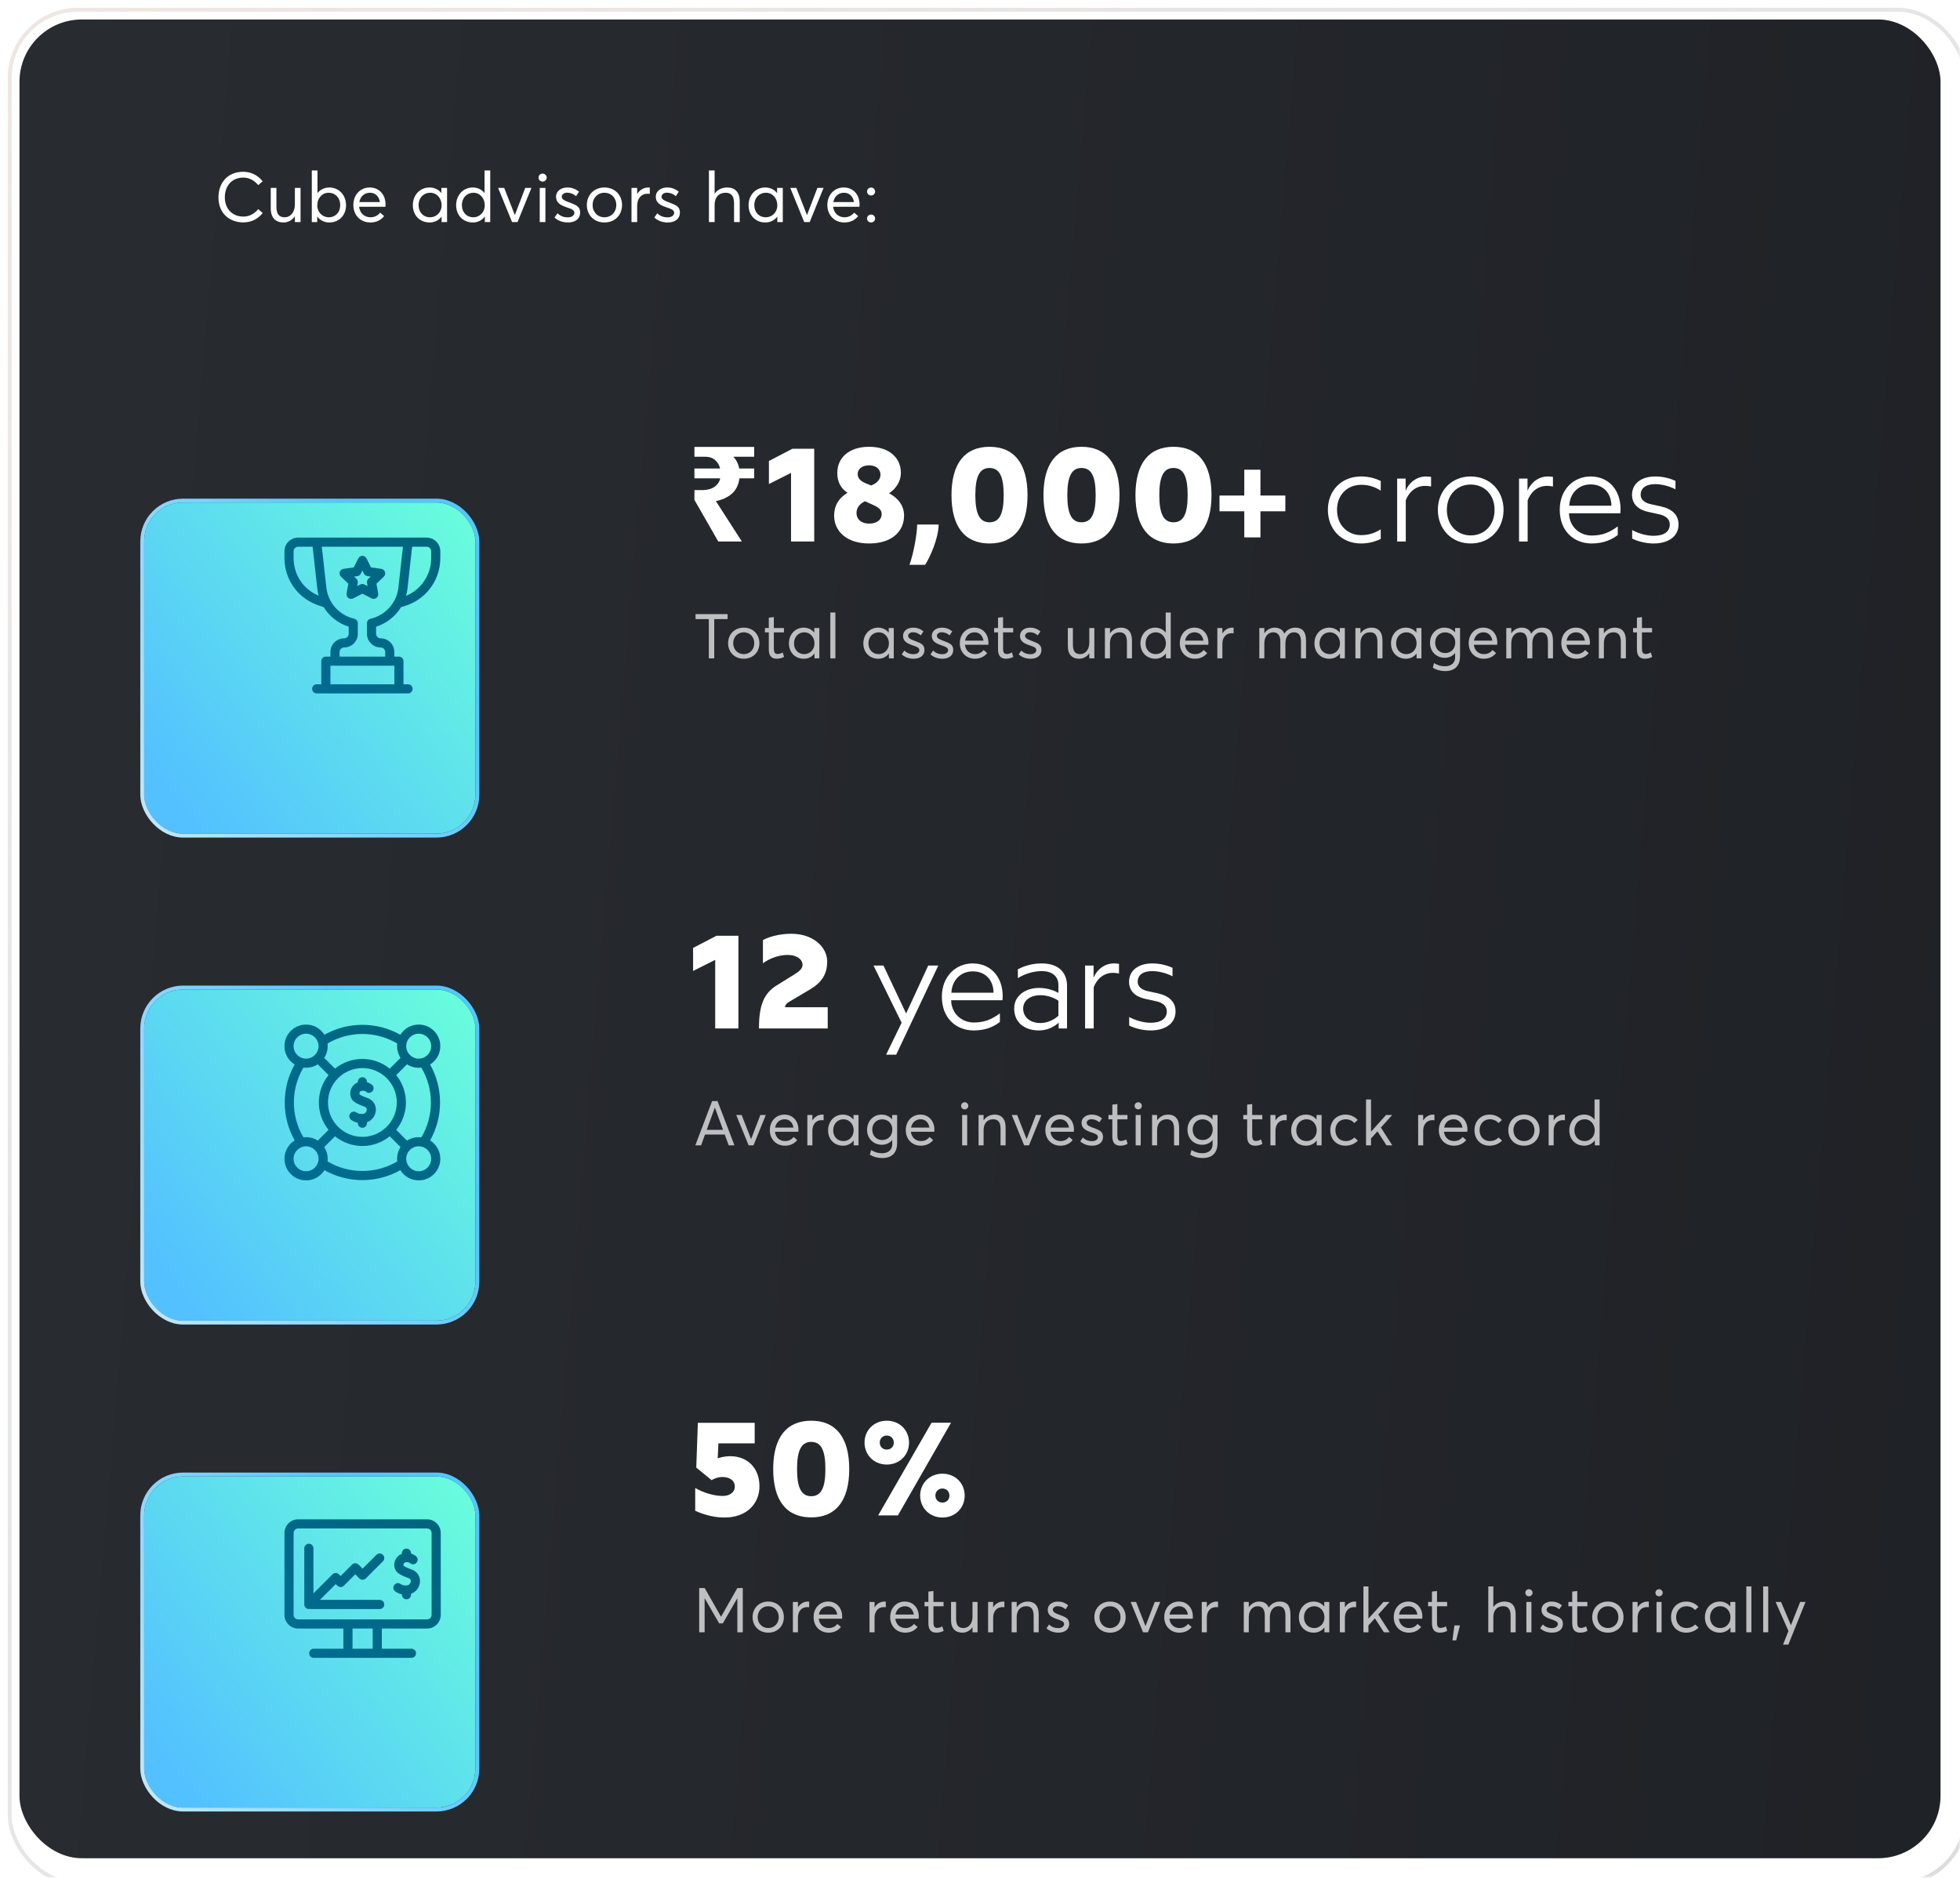 <svg width="503" height="482" viewBox="0 0 503 482" fill="none" xmlns="http://www.w3.org/2000/svg">
<mask id="mask0" mask-type="alpha" maskUnits="userSpaceOnUse" x="0" y="0" width="503" height="482">
<rect width="503" height="482" fill="#C4C4C4"/>
</mask>
<g mask="url(#mask0)">
<rect x="5" y="5" width="493" height="472" rx="16" fill="url(#paint0_linear)"/>
<g opacity="0.3" filter="url(#filter0_i)">
<rect x="0.5" y="0.5" width="502" height="481" rx="17.5" stroke="url(#paint1_linear)"/>
<rect x="0.5" y="0.5" width="502" height="481" rx="17.5" stroke="url(#paint2_radial)" stroke-opacity="0.3"/>
<rect x="0.5" y="0.5" width="502" height="481" rx="17.5" stroke="url(#paint3_radial)" stroke-opacity="0.3"/>
</g>
<path d="M62.434 57.09C64.684 57.09 66.305 56.064 67.421 54.678L66.251 53.688C65.35 54.804 64.091 55.596 62.434 55.596C59.734 55.596 57.7 53.706 57.7 50.664C57.7 47.694 59.519 45.588 62.434 45.588C63.91 45.588 65.278 46.29 66.251 47.514L67.421 46.542C66.034 44.814 64.198 44.094 62.434 44.094C58.331 44.094 56.062 47.028 56.062 50.664C56.062 54.84 58.978 57.09 62.434 57.09Z" fill="white"/>
<path d="M75.674 48.234V52.482C75.674 54.57 74.468 55.776 73.082 55.776C71.678 55.776 70.94 55.038 70.94 53.04V48.234H69.482V53.454C69.482 55.956 70.76 57.108 72.776 57.108C73.91 57.108 74.954 56.55 75.656 55.542H75.674V57H77.132V48.234H75.674Z" fill="white"/>
<path d="M84.52 48.126C83.314 48.126 82.234 48.63 81.496 49.548H81.478V43.752H80.02V57H81.406V55.614H81.442C82.144 56.55 83.224 57.108 84.502 57.108C86.914 57.108 88.804 55.362 88.804 52.68C88.804 50.088 86.986 48.126 84.52 48.126ZM84.358 55.776C82.792 55.776 81.424 54.534 81.424 52.68C81.424 50.88 82.666 49.476 84.34 49.476C86.014 49.476 87.31 50.736 87.31 52.68C87.31 54.444 86.14 55.776 84.358 55.776Z" fill="white"/>
<path d="M98.943 52.482C98.943 49.962 97.323 48.126 94.875 48.126C92.499 48.126 90.681 49.98 90.681 52.626C90.681 55.29 92.553 57.108 95.037 57.108C96.639 57.108 97.827 56.442 98.583 55.47L97.557 54.588C97.017 55.272 96.189 55.776 95.091 55.776C93.507 55.776 92.355 54.714 92.157 53.076H98.907C98.907 53.022 98.943 52.716 98.943 52.482ZM94.947 49.476C96.351 49.476 97.269 50.43 97.503 51.87H92.211C92.481 50.376 93.579 49.476 94.947 49.476Z" fill="white"/>
<path d="M113.274 48.234V49.548H113.256C112.518 48.63 111.438 48.126 110.232 48.126C107.748 48.126 105.948 50.088 105.948 52.68C105.948 55.362 107.82 57.108 110.25 57.108C111.528 57.108 112.608 56.55 113.31 55.614H113.328V57H114.732V48.234H113.274ZM110.376 55.776C108.594 55.776 107.424 54.444 107.424 52.68C107.424 50.736 108.738 49.476 110.394 49.476C112.086 49.476 113.328 50.88 113.328 52.68C113.328 54.534 111.96 55.776 110.376 55.776Z" fill="white"/>
<path d="M124.351 43.752V49.548H124.333C123.613 48.63 122.533 48.126 121.345 48.126C118.861 48.126 117.061 50.088 117.061 52.68C117.061 55.362 118.933 57.108 121.363 57.108C122.623 57.108 123.685 56.55 124.387 55.614H124.423V57H125.809V43.752H124.351ZM121.489 55.776C119.707 55.776 118.537 54.444 118.537 52.68C118.537 50.736 119.851 49.476 121.507 49.476C123.163 49.476 124.405 50.88 124.405 52.68C124.405 54.534 123.037 55.776 121.489 55.776Z" fill="white"/>
<path d="M134.797 48.234L132.151 55.146H132.097L129.397 48.234H127.831L131.413 57H132.817L136.381 48.234H134.797Z" fill="white"/>
<path d="M139.251 46.614C139.827 46.614 140.295 46.164 140.295 45.588C140.295 45.03 139.827 44.562 139.251 44.562C138.657 44.562 138.207 45.03 138.207 45.588C138.207 46.164 138.657 46.614 139.251 46.614ZM138.513 57H139.971V48.234H138.513V57Z" fill="white"/>
<path d="M145.749 57.108C147.855 57.108 148.881 55.974 148.881 54.606C148.899 52.878 147.675 52.572 145.821 51.852C144.885 51.492 144.165 51.168 144.165 50.484C144.165 49.854 144.849 49.458 145.515 49.458C146.253 49.458 147.063 49.692 147.837 50.358L148.593 49.206C147.621 48.414 146.631 48.126 145.587 48.126C143.913 48.126 142.689 49.134 142.689 50.484C142.689 52.086 143.895 52.68 145.317 53.184C146.595 53.616 147.405 53.868 147.405 54.624C147.405 55.254 146.793 55.794 145.749 55.794C144.507 55.794 143.751 55.38 143.067 54.75L142.311 55.848C143.175 56.622 144.309 57.108 145.749 57.108Z" fill="white"/>
<path d="M155.136 57.108C157.71 57.108 159.636 55.29 159.636 52.626C159.636 49.962 157.71 48.126 155.136 48.126C152.4 48.126 150.6 50.106 150.6 52.626C150.6 55.146 152.4 57.108 155.136 57.108ZM155.136 55.776C153.318 55.776 152.076 54.372 152.076 52.626C152.076 50.88 153.3 49.476 155.136 49.476C156.828 49.476 158.16 50.754 158.16 52.626C158.16 54.48 156.828 55.776 155.136 55.776Z" fill="white"/>
<path d="M166.398 48.126C165.21 48.126 164.184 48.738 163.536 49.782H163.518V48.234H162.06V57H163.518V52.77C163.518 51.006 164.526 49.728 166.182 49.728C166.326 49.728 166.56 49.746 166.758 49.764V48.144C166.668 48.126 166.542 48.126 166.398 48.126Z" fill="white"/>
<path d="M171.355 57.108C173.461 57.108 174.487 55.974 174.487 54.606C174.505 52.878 173.281 52.572 171.427 51.852C170.491 51.492 169.771 51.168 169.771 50.484C169.771 49.854 170.455 49.458 171.121 49.458C171.859 49.458 172.669 49.692 173.443 50.358L174.199 49.206C173.227 48.414 172.237 48.126 171.193 48.126C169.519 48.126 168.295 49.134 168.295 50.484C168.295 52.086 169.501 52.68 170.923 53.184C172.201 53.616 173.011 53.868 173.011 54.624C173.011 55.254 172.399 55.794 171.355 55.794C170.113 55.794 169.357 55.38 168.673 54.75L167.917 55.848C168.781 56.622 169.915 57.108 171.355 57.108Z" fill="white"/>
<path d="M186.652 48.126C185.302 48.126 184.15 48.666 183.43 49.674H183.394V43.752H181.936V57H183.394V52.59C183.394 50.628 184.492 49.476 186.238 49.476C187.516 49.476 188.38 50.178 188.38 52.158V57H189.838V51.744C189.838 49.242 188.56 48.126 186.652 48.126Z" fill="white"/>
<path d="M199.432 48.234V49.548H199.414C198.676 48.63 197.596 48.126 196.39 48.126C193.906 48.126 192.106 50.088 192.106 52.68C192.106 55.362 193.978 57.108 196.408 57.108C197.686 57.108 198.766 56.55 199.468 55.614H199.486V57H200.89V48.234H199.432ZM196.534 55.776C194.752 55.776 193.582 54.444 193.582 52.68C193.582 50.736 194.896 49.476 196.552 49.476C198.244 49.476 199.486 50.88 199.486 52.68C199.486 54.534 198.118 55.776 196.534 55.776Z" fill="white"/>
<path d="M209.771 48.234L207.125 55.146H207.071L204.371 48.234H202.805L206.387 57H207.791L211.355 48.234H209.771Z" fill="white"/>
<path d="M220.59 52.482C220.59 49.962 218.97 48.126 216.522 48.126C214.146 48.126 212.328 49.98 212.328 52.626C212.328 55.29 214.2 57.108 216.684 57.108C218.286 57.108 219.474 56.442 220.23 55.47L219.204 54.588C218.664 55.272 217.836 55.776 216.738 55.776C215.154 55.776 214.002 54.714 213.804 53.076H220.554C220.554 53.022 220.59 52.716 220.59 52.482ZM216.594 49.476C217.998 49.476 218.916 50.43 219.15 51.87H213.858C214.128 50.376 215.226 49.476 216.594 49.476Z" fill="white"/>
<path d="M223.559 50.178C224.117 50.178 224.585 49.728 224.585 49.17C224.585 48.594 224.117 48.144 223.559 48.144C222.965 48.144 222.515 48.594 222.515 49.17C222.515 49.728 222.965 50.178 223.559 50.178ZM223.559 57.108C224.117 57.108 224.585 56.658 224.585 56.1C224.585 55.524 224.117 55.074 223.559 55.074C222.965 55.074 222.515 55.524 222.515 56.1C222.515 56.658 222.965 57.108 223.559 57.108Z" fill="white"/>
<g filter="url(#filter1_ddd)">
<rect x="55" y="222" width="85" height="85" rx="10" fill="url(#paint4_linear)"/>
<rect x="54.5" y="221.5" width="86" height="86" rx="10.5" stroke="url(#paint5_linear)"/>
</g>
<g filter="url(#filter2_dd)">
<path fill-rule="evenodd" clip-rule="evenodd" d="M114.379 255.256C117.78 261.304 117.78 268.696 114.379 274.744C115.951 275.724 117 277.468 117 279.453C117 282.512 114.512 285 111.453 285C109.468 285 107.724 283.951 106.744 282.379C100.671 285.793 93.283 285.768 87.256 282.379C86.276 283.951 84.532 285 82.547 285C79.488 285 77 282.512 77 279.453C77 277.468 78.049 275.724 79.621 274.744C76.22 268.696 76.22 261.304 79.621 255.256C78.049 254.276 77 252.532 77 250.547C77 247.488 79.488 245 82.547 245C84.532 245 86.276 246.049 87.256 247.621C93.304 244.22 100.696 244.22 106.744 247.621C107.724 246.049 109.468 245 111.453 245C114.512 245 117 247.488 117 250.547C117 252.532 115.951 254.276 114.379 255.256ZM108.45 274.793C109.528 274.096 110.814 273.788 112.132 273.949C115.404 268.433 115.404 261.567 112.132 256.051C110.812 256.213 109.526 255.903 108.45 255.207L105.681 257.976C109.006 262.078 109.001 267.928 105.681 272.024L108.45 274.793ZM97 256.172C92.132 256.172 88.172 260.132 88.172 265C88.172 269.868 92.132 273.828 97 273.828C101.868 273.828 105.828 269.868 105.828 265C105.828 260.132 101.868 256.172 97 256.172ZM114.656 250.547C114.656 248.781 113.219 247.344 111.453 247.344C109.687 247.344 108.25 248.781 108.25 250.547C108.25 252.313 109.687 253.75 111.453 253.75C113.219 253.75 114.656 252.313 114.656 250.547ZM106.793 253.55C106.096 252.472 105.788 251.186 105.949 249.868C100.433 246.596 93.567 246.596 88.051 249.868C88.213 251.188 87.903 252.474 87.207 253.55L89.976 256.319C94.078 252.994 99.927 252.999 104.024 256.319L106.793 253.55ZM85.75 250.547C85.75 248.781 84.313 247.344 82.547 247.344C80.781 247.344 79.344 248.781 79.344 250.547C79.344 252.313 80.781 253.75 82.547 253.75C84.313 253.75 85.75 252.313 85.75 250.547ZM85.55 255.207C84.472 255.904 83.186 256.212 81.868 256.051C78.596 261.567 78.596 268.433 81.868 273.949C83.188 273.787 84.474 274.097 85.55 274.793L88.319 272.024C84.994 267.922 84.999 262.073 88.319 257.976L85.55 255.207ZM79.344 279.453C79.344 281.219 80.781 282.656 82.547 282.656C84.313 282.656 85.75 281.219 85.75 279.453C85.75 277.687 84.313 276.25 82.547 276.25C80.781 276.25 79.344 277.687 79.344 279.453ZM87.207 276.45C87.904 277.528 88.212 278.814 88.051 280.132C93.567 283.404 100.433 283.404 105.949 280.132C105.787 278.812 106.097 277.526 106.793 276.45L104.024 273.681C99.922 277.006 94.073 277.001 89.976 273.681L87.207 276.45ZM108.25 279.453C108.25 281.219 109.687 282.656 111.453 282.656C113.219 282.656 114.656 281.219 114.656 279.453C114.656 277.687 113.219 276.25 111.453 276.25C109.687 276.25 108.25 277.687 108.25 279.453ZM96.287 262.925C96.764 263.3 97.717 263.647 98.301 263.853C101.389 264.945 101.012 269.053 98.173 270.079V270.324C98.173 270.971 97.648 271.496 97.001 271.496C96.354 271.496 95.829 270.971 95.829 270.324V270.212C95.289 270.117 94.795 269.915 94.172 269.507C93.631 269.153 93.479 268.426 93.834 267.885C94.188 267.343 94.914 267.192 95.456 267.546C96.026 267.919 96.212 267.948 96.993 267.943C97.747 267.938 98.047 267.347 98.106 266.998C98.159 266.685 98.1 266.268 97.519 266.063C96.627 265.747 95.576 265.346 94.841 264.77C93.227 263.505 93.723 260.623 95.829 259.857V259.688C95.829 259.04 96.354 258.516 97.001 258.516C97.648 258.516 98.173 259.04 98.173 259.688V259.784C98.949 260.013 99.492 260.496 99.492 260.496C99.965 260.934 99.996 261.672 99.56 262.148C99.124 262.624 98.385 262.657 97.908 262.222C97.605 261.998 97.144 261.902 96.659 262.049C96.345 262.144 96.261 262.468 96.242 262.565C96.204 262.767 96.258 262.903 96.287 262.925Z" fill="url(#paint6_linear)"/>
</g>
<g opacity="0.7">
<path d="M187.007 294.001H188.479L184.143 282.641H182.751L178.447 294.001H179.919L180.927 291.233H185.999L187.007 294.001ZM181.375 290.017L183.439 284.337H183.471L185.551 290.017H181.375Z" fill="white"/>
<path d="M195.13 286.209L192.778 292.353H192.73L190.33 286.209H188.938L192.122 294.001H193.37L196.538 286.209H195.13Z" fill="white"/>
<path d="M204.907 289.985C204.907 287.745 203.467 286.113 201.291 286.113C199.179 286.113 197.563 287.761 197.563 290.113C197.563 292.481 199.227 294.097 201.435 294.097C202.859 294.097 203.915 293.505 204.587 292.641L203.675 291.857C203.195 292.465 202.459 292.913 201.483 292.913C200.075 292.913 199.051 291.969 198.875 290.513H204.875C204.875 290.465 204.907 290.193 204.907 289.985ZM201.355 287.313C202.603 287.313 203.419 288.161 203.627 289.441H198.923C199.163 288.113 200.139 287.313 201.355 287.313Z" fill="white"/>
<path d="M211.047 286.113C209.991 286.113 209.079 286.657 208.503 287.585H208.487V286.209H207.191V294.001H208.487V290.241C208.487 288.673 209.383 287.537 210.855 287.537C210.983 287.537 211.191 287.553 211.367 287.569V286.129C211.287 286.113 211.175 286.113 211.047 286.113Z" fill="white"/>
<path d="M219.028 286.209V287.377H219.012C218.356 286.561 217.396 286.113 216.324 286.113C214.116 286.113 212.516 287.857 212.516 290.161C212.516 292.545 214.18 294.097 216.34 294.097C217.476 294.097 218.436 293.601 219.06 292.769H219.076V294.001H220.324V286.209H219.028ZM216.452 292.913C214.868 292.913 213.828 291.729 213.828 290.161C213.828 288.433 214.996 287.313 216.468 287.313C217.972 287.313 219.076 288.561 219.076 290.161C219.076 291.809 217.86 292.913 216.452 292.913Z" fill="white"/>
<path d="M228.954 286.209V287.297H228.922C228.25 286.529 227.274 286.113 226.234 286.113C224.122 286.113 222.522 287.793 222.522 290.001C222.522 292.321 224.218 293.857 226.298 293.857C227.418 293.857 228.33 293.409 228.938 292.657H228.97V293.745C228.97 295.009 228.106 296.033 226.346 296.033C225.242 296.033 224.458 295.729 223.546 295.217L223.242 296.417C224.17 296.977 225.242 297.265 226.41 297.265C229.13 297.265 230.234 295.665 230.234 293.409V286.209H228.954ZM226.394 292.641C225.002 292.641 223.85 291.617 223.85 289.953C223.85 288.449 224.906 287.329 226.394 287.329C227.866 287.329 229.002 288.369 229.002 289.937C229.002 291.489 227.962 292.641 226.394 292.641Z" fill="white"/>
<path d="M239.797 289.985C239.797 287.745 238.357 286.113 236.181 286.113C234.069 286.113 232.453 287.761 232.453 290.113C232.453 292.481 234.117 294.097 236.325 294.097C237.749 294.097 238.805 293.505 239.477 292.641L238.565 291.857C238.085 292.465 237.349 292.913 236.373 292.913C234.965 292.913 233.941 291.969 233.765 290.513H239.765C239.765 290.465 239.797 290.193 239.797 289.985ZM236.245 287.313C237.493 287.313 238.309 288.161 238.517 289.441H233.813C234.053 288.113 235.029 287.313 236.245 287.313Z" fill="white"/>
<path d="M247.575 284.769C248.087 284.769 248.503 284.369 248.503 283.857C248.503 283.361 248.087 282.945 247.575 282.945C247.047 282.945 246.647 283.361 246.647 283.857C246.647 284.369 247.047 284.769 247.575 284.769ZM246.919 294.001H248.215V286.209H246.919V294.001Z" fill="white"/>
<path d="M255.271 286.113C254.119 286.113 253.095 286.641 252.439 287.569H252.423V286.209H251.127V294.001H252.423V290.113C252.423 288.353 253.399 287.313 254.871 287.313C256.007 287.313 256.775 287.921 256.775 289.745V294.001H258.071V289.377C258.071 287.153 256.951 286.113 255.271 286.113Z" fill="white"/>
<path d="M265.838 286.209L263.486 292.353H263.438L261.038 286.209H259.646L262.83 294.001H264.078L267.246 286.209H265.838Z" fill="white"/>
<path d="M275.615 289.985C275.615 287.745 274.175 286.113 271.999 286.113C269.887 286.113 268.271 287.761 268.271 290.113C268.271 292.481 269.935 294.097 272.143 294.097C273.567 294.097 274.623 293.505 275.295 292.641L274.383 291.857C273.903 292.465 273.167 292.913 272.191 292.913C270.783 292.913 269.759 291.969 269.583 290.513H275.583C275.583 290.465 275.615 290.193 275.615 289.985ZM272.063 287.313C273.311 287.313 274.127 288.161 274.335 289.441H269.631C269.871 288.113 270.847 287.313 272.063 287.313Z" fill="white"/>
<path d="M280.283 294.097C282.155 294.097 283.067 293.089 283.067 291.873C283.083 290.337 281.995 290.065 280.347 289.425C279.515 289.105 278.875 288.817 278.875 288.209C278.875 287.649 279.483 287.297 280.075 287.297C280.731 287.297 281.451 287.505 282.139 288.097L282.811 287.073C281.947 286.369 281.067 286.113 280.139 286.113C278.651 286.113 277.563 287.009 277.563 288.209C277.563 289.633 278.635 290.161 279.899 290.609C281.035 290.993 281.755 291.217 281.755 291.889C281.755 292.449 281.211 292.929 280.283 292.929C279.179 292.929 278.507 292.561 277.899 292.001L277.227 292.977C277.995 293.665 279.003 294.097 280.283 294.097Z" fill="white"/>
<path d="M287.49 294.097C288.402 294.097 288.946 293.857 289.378 293.617L289.026 292.481C288.658 292.689 288.178 292.881 287.714 292.881C286.978 292.881 286.754 292.417 286.754 291.489V287.329H289.346V286.209H286.754V283.409L285.458 283.553V286.209H284.466V287.329H285.458V291.681C285.458 293.249 286.098 294.097 287.49 294.097Z" fill="white"/>
<path d="M292.104 284.769C292.616 284.769 293.032 284.369 293.032 283.857C293.032 283.361 292.616 282.945 292.104 282.945C291.576 282.945 291.176 283.361 291.176 283.857C291.176 284.369 291.576 284.769 292.104 284.769ZM291.448 294.001H292.744V286.209H291.448V294.001Z" fill="white"/>
<path d="M299.8 286.113C298.648 286.113 297.624 286.641 296.968 287.569H296.952V286.209H295.656V294.001H296.952V290.113C296.952 288.353 297.928 287.313 299.4 287.313C300.536 287.313 301.304 287.921 301.304 289.745V294.001H302.6V289.377C302.6 287.153 301.48 286.113 299.8 286.113Z" fill="white"/>
<path d="M311.178 286.209V287.297H311.146C310.474 286.529 309.498 286.113 308.458 286.113C306.346 286.113 304.746 287.793 304.746 290.001C304.746 292.321 306.442 293.857 308.522 293.857C309.642 293.857 310.554 293.409 311.162 292.657H311.194V293.745C311.194 295.009 310.33 296.033 308.57 296.033C307.466 296.033 306.682 295.729 305.77 295.217L305.466 296.417C306.394 296.977 307.466 297.265 308.634 297.265C311.354 297.265 312.458 295.665 312.458 293.409V286.209H311.178ZM308.618 292.641C307.226 292.641 306.074 291.617 306.074 289.953C306.074 288.449 307.13 287.329 308.618 287.329C310.09 287.329 311.226 288.369 311.226 289.937C311.226 291.489 310.186 292.641 308.618 292.641Z" fill="white"/>
<path d="M322.09 294.097C323.002 294.097 323.546 293.857 323.978 293.617L323.626 292.481C323.258 292.689 322.778 292.881 322.314 292.881C321.578 292.881 321.354 292.417 321.354 291.489V287.329H323.946V286.209H321.354V283.409L320.058 283.553V286.209H319.066V287.329H320.058V291.681C320.058 293.249 320.698 294.097 322.09 294.097Z" fill="white"/>
<path d="M329.886 286.113C328.83 286.113 327.918 286.657 327.342 287.585H327.326V286.209H326.03V294.001H327.326V290.241C327.326 288.673 328.222 287.537 329.694 287.537C329.822 287.537 330.03 287.553 330.206 287.569V286.129C330.126 286.113 330.014 286.113 329.886 286.113Z" fill="white"/>
<path d="M337.867 286.209V287.377H337.851C337.195 286.561 336.235 286.113 335.163 286.113C332.955 286.113 331.355 287.857 331.355 290.161C331.355 292.545 333.019 294.097 335.179 294.097C336.315 294.097 337.275 293.601 337.899 292.769H337.915V294.001H339.163V286.209H337.867ZM335.291 292.913C333.707 292.913 332.667 291.729 332.667 290.161C332.667 288.433 333.835 287.313 335.307 287.313C336.811 287.313 337.915 288.561 337.915 290.161C337.915 291.809 336.699 292.913 335.291 292.913Z" fill="white"/>
<path d="M345.249 294.097C346.641 294.097 347.809 293.521 348.465 292.785L347.569 291.985C347.089 292.513 346.273 292.913 345.361 292.913C343.793 292.913 342.705 291.777 342.705 290.113C342.705 288.465 343.793 287.313 345.361 287.313C346.289 287.313 347.057 287.697 347.537 288.289L348.433 287.505C347.665 286.593 346.465 286.113 345.297 286.113C343.009 286.113 341.393 287.761 341.393 290.113C341.393 292.481 343.009 294.097 345.249 294.097Z" fill="white"/>
<path d="M353.513 290.433L355.817 294.001H357.305L354.377 289.441L357.289 286.209H355.705L351.881 290.465H351.849V282.225H350.569V294.001H351.849V292.241L353.481 290.433H353.513Z" fill="white"/>
<path d="M367.799 286.113C366.743 286.113 365.831 286.657 365.255 287.585H365.239V286.209H363.943V294.001H365.239V290.241C365.239 288.673 366.135 287.537 367.607 287.537C367.735 287.537 367.943 287.553 368.119 287.569V286.129C368.039 286.113 367.927 286.113 367.799 286.113Z" fill="white"/>
<path d="M376.595 289.985C376.595 287.745 375.155 286.113 372.979 286.113C370.867 286.113 369.251 287.761 369.251 290.113C369.251 292.481 370.915 294.097 373.123 294.097C374.547 294.097 375.603 293.505 376.275 292.641L375.363 291.857C374.883 292.465 374.147 292.913 373.171 292.913C371.763 292.913 370.739 291.969 370.563 290.513H376.563C376.563 290.465 376.595 290.193 376.595 289.985ZM373.043 287.313C374.291 287.313 375.107 288.161 375.315 289.441H370.611C370.851 288.113 371.827 287.313 373.043 287.313Z" fill="white"/>
<path d="M382.255 294.097C383.647 294.097 384.815 293.521 385.471 292.785L384.575 291.985C384.095 292.513 383.279 292.913 382.367 292.913C380.799 292.913 379.711 291.777 379.711 290.113C379.711 288.465 380.799 287.313 382.367 287.313C383.295 287.313 384.063 287.697 384.543 288.289L385.439 287.505C384.671 286.593 383.471 286.113 382.303 286.113C380.015 286.113 378.399 287.761 378.399 290.113C378.399 292.481 380.015 294.097 382.255 294.097Z" fill="white"/>
<path d="M391.111 294.097C393.399 294.097 395.111 292.481 395.111 290.113C395.111 287.745 393.399 286.113 391.111 286.113C388.679 286.113 387.079 287.873 387.079 290.113C387.079 292.353 388.679 294.097 391.111 294.097ZM391.111 292.913C389.495 292.913 388.391 291.665 388.391 290.113C388.391 288.561 389.479 287.313 391.111 287.313C392.615 287.313 393.799 288.449 393.799 290.113C393.799 291.761 392.615 292.913 391.111 292.913Z" fill="white"/>
<path d="M401.282 286.113C400.226 286.113 399.314 286.657 398.738 287.585H398.722V286.209H397.426V294.001H398.722V290.241C398.722 288.673 399.618 287.537 401.09 287.537C401.218 287.537 401.426 287.553 401.602 287.569V286.129C401.522 286.113 401.41 286.113 401.282 286.113Z" fill="white"/>
<path d="M409.214 282.225V287.377H409.198C408.558 286.561 407.598 286.113 406.542 286.113C404.334 286.113 402.734 287.857 402.734 290.161C402.734 292.545 404.398 294.097 406.558 294.097C407.678 294.097 408.622 293.601 409.246 292.769H409.278V294.001H410.51V282.225H409.214ZM406.67 292.913C405.086 292.913 404.046 291.729 404.046 290.161C404.046 288.433 405.214 287.313 406.686 287.313C408.158 287.313 409.262 288.561 409.262 290.161C409.262 291.809 408.046 292.913 406.67 292.913Z" fill="white"/>
</g>
<path d="M183.547 264H189.497V240.2H183.887L177.869 243.328V249.244L183.547 246.388V264Z" fill="white"/>
<path d="M194.774 264H212.42V258.56H201.472C201.472 258.118 201.744 257.608 202.458 257.2L207.898 253.97C210.89 252.202 212.284 250.026 212.284 246.83C212.284 243.192 208.816 239.69 203.036 239.69C199.67 239.69 196.882 240.676 195.794 241.322V247.272C197.324 246.116 199.772 245.13 202.084 245.13C204.668 245.13 205.96 246.388 205.96 247.68C205.96 248.632 205.11 249.346 204.022 250.026L199.262 252.984C195.998 255.024 194.774 258.118 194.774 264Z" fill="white"/>
<path d="M227.405 270.732H229.989L240.801 247.85H238.217L232.539 260.158L226.725 247.85H224.175L231.383 262.538L227.405 270.732Z" fill="white"/>
<path d="M249.908 264.51C253.172 264.51 255.246 263.388 256.606 262.334V260.124C254.43 261.756 252.492 262.47 249.908 262.47C246.78 262.47 244.162 260.158 244.094 256.758H257.252C257.286 256.554 257.32 256.078 257.32 255.67C257.32 250.774 254.26 247.306 249.636 247.306C245.318 247.306 241.715 250.604 241.715 255.84C241.715 261.484 245.488 264.51 249.908 264.51ZM244.162 254.82C244.298 251.658 246.508 249.346 249.636 249.346C252.798 249.346 254.94 251.488 254.974 254.82H244.162Z" fill="white"/>
<path d="M266.625 264.51C268.937 264.51 270.705 263.456 271.691 262.504V264H273.833V253.018C273.833 250.094 272.099 247.306 267.339 247.306C264.925 247.306 262.919 247.918 261.219 248.802V251.08C262.715 250.128 265.027 249.278 267.339 249.278C270.433 249.278 271.623 251.012 271.623 252.78V254.888C270.603 254.276 268.801 253.596 266.625 253.596C263.293 253.596 260.267 255.5 260.267 258.866C260.267 262.504 262.953 264.51 266.625 264.51ZM266.999 262.606C264.483 262.606 262.579 261.212 262.579 258.866C262.579 256.758 264.483 255.466 266.999 255.466C269.141 255.466 270.909 256.35 271.623 256.894V260.736C270.909 261.416 269.175 262.606 266.999 262.606Z" fill="white"/>
<path d="M278.47 264H280.68V253.426C281.36 251.624 282.958 249.72 285.678 249.72C286.154 249.72 286.698 249.788 287.174 249.89V247.408C286.834 247.374 286.426 247.306 285.882 247.306C283.468 247.306 281.462 248.904 280.646 250.978V247.85H278.47V264Z" fill="white"/>
<path d="M295.295 264.51C298.933 264.51 301.687 262.81 301.687 259.614C301.687 257.234 300.089 255.636 297.165 254.99L294.513 254.412C292.983 254.072 291.963 253.256 291.963 251.998C291.963 250.434 293.153 249.278 295.703 249.278C297.301 249.278 299.239 249.754 300.905 250.604V248.428C299.579 247.85 297.879 247.306 295.703 247.306C292.133 247.306 289.753 249.142 289.753 251.998C289.753 254.446 291.419 255.84 293.833 256.384L296.621 256.996C298.423 257.37 299.443 258.254 299.443 259.614C299.443 261.552 297.845 262.538 295.295 262.538C293.561 262.538 291.623 262.028 289.787 261.076V263.252C291.147 263.932 293.221 264.51 295.295 264.51Z" fill="white"/>
<g filter="url(#filter3_ddd)">
<rect x="55" y="347" width="85" height="85" rx="10" fill="url(#paint7_linear)"/>
<rect x="54.5" y="346.5" width="86" height="86" rx="10.5" stroke="url(#paint8_linear)"/>
</g>
<g filter="url(#filter4_dd)">
<path fill-rule="evenodd" clip-rule="evenodd" d="M113.585 372H80.525C78.581 372 77 373.581 77 375.525V396.52C77 398.464 78.581 400.046 80.525 400.046H92.12V405.216H84.521C83.872 405.216 83.346 405.742 83.346 406.391C83.346 407.04 83.872 407.566 84.521 407.566H109.589C110.238 407.566 110.764 407.04 110.764 406.391C110.764 405.742 110.238 405.216 109.589 405.216H101.99V400.046H113.585C115.529 400.046 117.11 398.464 117.11 396.52V375.525C117.11 373.581 115.529 372 113.585 372ZM99.64 405.216H94.47V400.046H99.64V405.216ZM114.76 396.52C114.76 397.168 114.233 397.695 113.585 397.695H80.525C79.877 397.695 79.35 397.168 79.35 396.52V375.525C79.35 374.877 79.877 374.35 80.525 374.35H113.585C114.233 374.35 114.76 374.877 114.76 375.525V396.52ZM101.441 392.682H86.103L90.16 388.625L90.582 389.048C91.041 389.507 91.785 389.507 92.244 389.048L95.173 386.118L96.223 387.168C96.681 387.626 97.426 387.626 97.885 387.168L102.272 382.78C102.73 382.322 102.73 381.578 102.272 381.119C101.813 380.66 101.069 380.66 100.61 381.119L97.053 384.675L96.004 383.625C95.545 383.167 94.801 383.167 94.342 383.625L91.413 386.555L90.99 386.132C90.532 385.673 89.788 385.673 89.329 386.132L84.441 391.02V379.443C84.441 378.794 83.915 378.268 83.266 378.268C82.617 378.268 82.091 378.794 82.091 379.443C82.091 383.17 82.089 385.946 82.088 388.016C82.084 393.931 82.084 394.08 82.14 394.205C82.141 394.208 82.143 394.211 82.144 394.214C82.149 394.226 82.155 394.238 82.161 394.255C82.282 394.591 82.556 394.87 82.925 394.982C82.941 394.987 82.952 394.991 82.963 394.995C83.079 395.039 83.212 395.039 90.01 395.036C92.668 395.034 96.346 395.032 101.441 395.032C102.09 395.032 102.616 394.506 102.616 393.857C102.616 393.208 102.09 392.682 101.441 392.682ZM107.596 383.943C108.074 384.319 109.029 384.667 109.614 384.874C112.711 385.969 112.333 390.088 109.486 391.117V391.363C109.486 392.012 108.96 392.538 108.311 392.538C107.662 392.538 107.136 392.012 107.136 391.363V391.25C106.594 391.155 106.099 390.952 105.475 390.543C104.932 390.188 104.78 389.459 105.135 388.916C105.491 388.373 106.219 388.221 106.762 388.577C107.334 388.951 107.52 388.98 108.303 388.975C109.059 388.97 109.36 388.377 109.419 388.027C109.472 387.713 109.413 387.295 108.83 387.089C107.936 386.773 106.882 386.371 106.145 385.793C104.527 384.524 105.024 381.635 107.136 380.867V380.697C107.136 380.048 107.662 379.521 108.311 379.521C108.96 379.521 109.486 380.048 109.486 380.697V380.793C110.265 381.023 110.809 381.507 110.809 381.507C111.283 381.946 111.315 382.686 110.877 383.163C110.44 383.641 109.699 383.674 109.22 383.238C108.917 383.014 108.455 382.917 107.968 383.064C107.653 383.159 107.569 383.484 107.55 383.582C107.512 383.784 107.567 383.921 107.596 383.943Z" fill="url(#paint9_linear)"/>
</g>
<g opacity="0.7">
<path d="M189.231 407.641L185.055 414.985H185.023L180.847 407.641H179.439V419.001H180.831V410.297H180.863L184.559 416.713H185.503L189.199 410.297H189.231V419.001H190.623V407.641H189.231Z" fill="white"/>
<path d="M197.166 419.097C199.454 419.097 201.166 417.481 201.166 415.113C201.166 412.745 199.454 411.113 197.166 411.113C194.734 411.113 193.134 412.873 193.134 415.113C193.134 417.353 194.734 419.097 197.166 419.097ZM197.166 417.913C195.55 417.913 194.446 416.665 194.446 415.113C194.446 413.561 195.534 412.313 197.166 412.313C198.67 412.313 199.854 413.449 199.854 415.113C199.854 416.761 198.67 417.913 197.166 417.913Z" fill="white"/>
<path d="M207.337 411.113C206.281 411.113 205.369 411.657 204.793 412.585H204.777V411.209H203.481V419.001H204.777V415.241C204.777 413.673 205.673 412.537 207.145 412.537C207.273 412.537 207.481 412.553 207.657 412.569V411.129C207.577 411.113 207.465 411.113 207.337 411.113Z" fill="white"/>
<path d="M216.134 414.985C216.134 412.745 214.694 411.113 212.518 411.113C210.406 411.113 208.79 412.761 208.79 415.113C208.79 417.481 210.454 419.097 212.662 419.097C214.086 419.097 215.142 418.505 215.814 417.641L214.902 416.857C214.422 417.465 213.686 417.913 212.71 417.913C211.302 417.913 210.278 416.969 210.102 415.513H216.102C216.102 415.465 216.134 415.193 216.134 414.985ZM212.582 412.313C213.83 412.313 214.646 413.161 214.854 414.441H210.15C210.39 413.113 211.366 412.313 212.582 412.313Z" fill="white"/>
<path d="M227 411.113C225.944 411.113 225.032 411.657 224.456 412.585H224.44V411.209H223.144V419.001H224.44V415.241C224.44 413.673 225.336 412.537 226.808 412.537C226.936 412.537 227.144 412.553 227.32 412.569V411.129C227.24 411.113 227.128 411.113 227 411.113Z" fill="white"/>
<path d="M235.797 414.985C235.797 412.745 234.357 411.113 232.181 411.113C230.069 411.113 228.453 412.761 228.453 415.113C228.453 417.481 230.117 419.097 232.325 419.097C233.749 419.097 234.805 418.505 235.477 417.641L234.565 416.857C234.085 417.465 233.349 417.913 232.373 417.913C230.965 417.913 229.941 416.969 229.765 415.513H235.765C235.765 415.465 235.797 415.193 235.797 414.985ZM232.245 412.313C233.493 412.313 234.309 413.161 234.517 414.441H229.813C230.053 413.113 231.029 412.313 232.245 412.313Z" fill="white"/>
<path d="M240.289 419.097C241.201 419.097 241.745 418.857 242.177 418.617L241.825 417.481C241.457 417.689 240.977 417.881 240.513 417.881C239.777 417.881 239.553 417.417 239.553 416.489V412.329H242.145V411.209H239.553V408.409L238.257 408.553V411.209H237.265V412.329H238.257V416.681C238.257 418.249 238.897 419.097 240.289 419.097Z" fill="white"/>
<path d="M249.573 411.209V414.985C249.573 416.841 248.501 417.913 247.269 417.913C246.021 417.913 245.365 417.257 245.365 415.481V411.209H244.069V415.849C244.069 418.073 245.205 419.097 246.997 419.097C248.005 419.097 248.933 418.601 249.557 417.705H249.573V419.001H250.869V411.209H249.573Z" fill="white"/>
<path d="M257.436 411.113C256.38 411.113 255.468 411.657 254.892 412.585H254.876V411.209H253.58V419.001H254.876V415.241C254.876 413.673 255.772 412.537 257.244 412.537C257.372 412.537 257.58 412.553 257.756 412.569V411.129C257.676 411.113 257.564 411.113 257.436 411.113Z" fill="white"/>
<path d="M263.763 411.113C262.611 411.113 261.587 411.641 260.931 412.569H260.915V411.209H259.619V419.001H260.915V415.113C260.915 413.353 261.891 412.313 263.363 412.313C264.499 412.313 265.267 412.921 265.267 414.745V419.001H266.563V414.377C266.563 412.153 265.443 411.113 263.763 411.113Z" fill="white"/>
<path d="M271.604 419.097C273.476 419.097 274.388 418.089 274.388 416.873C274.404 415.337 273.316 415.065 271.668 414.425C270.836 414.105 270.196 413.817 270.196 413.209C270.196 412.649 270.804 412.297 271.396 412.297C272.052 412.297 272.772 412.505 273.46 413.097L274.132 412.073C273.268 411.369 272.388 411.113 271.46 411.113C269.972 411.113 268.884 412.009 268.884 413.209C268.884 414.633 269.956 415.161 271.22 415.609C272.356 415.993 273.076 416.217 273.076 416.889C273.076 417.449 272.532 417.929 271.604 417.929C270.5 417.929 269.828 417.561 269.22 417.001L268.548 417.977C269.316 418.665 270.324 419.097 271.604 419.097Z" fill="white"/>
<path d="M284.881 419.097C287.169 419.097 288.881 417.481 288.881 415.113C288.881 412.745 287.169 411.113 284.881 411.113C282.449 411.113 280.849 412.873 280.849 415.113C280.849 417.353 282.449 419.097 284.881 419.097ZM284.881 417.913C283.265 417.913 282.161 416.665 282.161 415.113C282.161 413.561 283.249 412.313 284.881 412.313C286.385 412.313 287.569 413.449 287.569 415.113C287.569 416.761 286.385 417.913 284.881 417.913Z" fill="white"/>
<path d="M296.352 411.209L294 417.353H293.952L291.552 411.209H290.16L293.344 419.001H294.592L297.76 411.209H296.352Z" fill="white"/>
<path d="M306.13 414.985C306.13 412.745 304.69 411.113 302.514 411.113C300.402 411.113 298.786 412.761 298.786 415.113C298.786 417.481 300.45 419.097 302.658 419.097C304.082 419.097 305.138 418.505 305.81 417.641L304.898 416.857C304.418 417.465 303.682 417.913 302.706 417.913C301.298 417.913 300.274 416.969 300.098 415.513H306.098C306.098 415.465 306.13 415.193 306.13 414.985ZM302.578 412.313C303.826 412.313 304.642 413.161 304.85 414.441H300.146C300.386 413.113 301.362 412.313 302.578 412.313Z" fill="white"/>
<path d="M312.27 411.113C311.214 411.113 310.302 411.657 309.726 412.585H309.71V411.209H308.414V419.001H309.71V415.241C309.71 413.673 310.606 412.537 312.078 412.537C312.206 412.537 312.414 412.553 312.59 412.569V411.129C312.51 411.113 312.398 411.113 312.27 411.113Z" fill="white"/>
<path d="M328.443 411.113C327.259 411.113 326.235 411.657 325.611 412.649H325.595C325.179 411.609 324.315 411.113 323.115 411.113C322.107 411.113 321.131 411.625 320.491 412.553H320.475V411.209H319.195V419.001H320.475V415.129C320.475 413.385 321.467 412.313 322.731 412.313C323.947 412.313 324.587 413.049 324.587 414.777V419.001H325.883V415.129C325.883 413.385 326.859 412.313 328.059 412.313C329.291 412.313 329.883 413.033 329.883 414.793V419.001H331.179V414.441C331.179 412.137 330.219 411.113 328.443 411.113Z" fill="white"/>
<path d="M339.844 411.209V412.377H339.828C339.172 411.561 338.212 411.113 337.14 411.113C334.932 411.113 333.332 412.857 333.332 415.161C333.332 417.545 334.996 419.097 337.156 419.097C338.292 419.097 339.252 418.601 339.876 417.769H339.892V419.001H341.14V411.209H339.844ZM337.268 417.913C335.684 417.913 334.644 416.729 334.644 415.161C334.644 413.433 335.812 412.313 337.284 412.313C338.788 412.313 339.892 413.561 339.892 415.161C339.892 416.809 338.676 417.913 337.268 417.913Z" fill="white"/>
<path d="M347.706 411.113C346.65 411.113 345.738 411.657 345.162 412.585H345.146V411.209H343.85V419.001H345.146V415.241C345.146 413.673 346.042 412.537 347.514 412.537C347.642 412.537 347.85 412.553 348.026 412.569V411.129C347.946 411.113 347.834 411.113 347.706 411.113Z" fill="white"/>
<path d="M352.849 415.433L355.153 419.001H356.641L353.713 414.441L356.625 411.209H355.041L351.217 415.465H351.185V407.225H349.905V419.001H351.185V417.241L352.817 415.433H352.849Z" fill="white"/>
<path d="M365.026 414.985C365.026 412.745 363.586 411.113 361.41 411.113C359.298 411.113 357.682 412.761 357.682 415.113C357.682 417.481 359.346 419.097 361.554 419.097C362.978 419.097 364.034 418.505 364.706 417.641L363.794 416.857C363.314 417.465 362.578 417.913 361.602 417.913C360.194 417.913 359.17 416.969 358.994 415.513H364.994C364.994 415.465 365.026 415.193 365.026 414.985ZM361.474 412.313C362.722 412.313 363.538 413.161 363.746 414.441H359.042C359.282 413.113 360.258 412.313 361.474 412.313Z" fill="white"/>
<path d="M369.518 419.097C370.43 419.097 370.974 418.857 371.406 418.617L371.054 417.481C370.686 417.689 370.206 417.881 369.742 417.881C369.006 417.881 368.782 417.417 368.782 416.489V412.329H371.374V411.209H368.782V408.409L367.486 408.553V411.209H366.494V412.329H367.486V416.681C367.486 418.249 368.126 419.097 369.518 419.097Z" fill="white"/>
<path d="M372.738 421.081H373.698L374.674 417.241H373.25L372.738 421.081Z" fill="white"/>
<path d="M386.134 411.113C384.934 411.113 383.91 411.593 383.27 412.489H383.238V407.225H381.942V419.001H383.238V415.081C383.238 413.337 384.214 412.313 385.766 412.313C386.902 412.313 387.67 412.937 387.67 414.697V419.001H388.966V414.329C388.966 412.105 387.83 411.113 386.134 411.113Z" fill="white"/>
<path d="M392.374 409.769C392.886 409.769 393.302 409.369 393.302 408.857C393.302 408.361 392.886 407.945 392.374 407.945C391.846 407.945 391.446 408.361 391.446 408.857C391.446 409.369 391.846 409.769 392.374 409.769ZM391.718 419.001H393.014V411.209H391.718V419.001Z" fill="white"/>
<path d="M398.31 419.097C400.182 419.097 401.094 418.089 401.094 416.873C401.11 415.337 400.022 415.065 398.374 414.425C397.542 414.105 396.902 413.817 396.902 413.209C396.902 412.649 397.51 412.297 398.102 412.297C398.758 412.297 399.478 412.505 400.166 413.097L400.838 412.073C399.974 411.369 399.094 411.113 398.166 411.113C396.678 411.113 395.59 412.009 395.59 413.209C395.59 414.633 396.662 415.161 397.926 415.609C399.062 415.993 399.782 416.217 399.782 416.889C399.782 417.449 399.238 417.929 398.31 417.929C397.206 417.929 396.534 417.561 395.926 417.001L395.254 417.977C396.022 418.665 397.03 419.097 398.31 419.097Z" fill="white"/>
<path d="M405.516 419.097C406.428 419.097 406.972 418.857 407.404 418.617L407.052 417.481C406.684 417.689 406.204 417.881 405.74 417.881C405.004 417.881 404.78 417.417 404.78 416.489V412.329H407.372V411.209H404.78V408.409L403.484 408.553V411.209H402.492V412.329H403.484V416.681C403.484 418.249 404.124 419.097 405.516 419.097Z" fill="white"/>
<path d="M412.649 419.097C414.937 419.097 416.649 417.481 416.649 415.113C416.649 412.745 414.937 411.113 412.649 411.113C410.217 411.113 408.617 412.873 408.617 415.113C408.617 417.353 410.217 419.097 412.649 419.097ZM412.649 417.913C411.033 417.913 409.929 416.665 409.929 415.113C409.929 413.561 411.017 412.313 412.649 412.313C414.153 412.313 415.337 413.449 415.337 415.113C415.337 416.761 414.153 417.913 412.649 417.913Z" fill="white"/>
<path d="M422.82 411.113C421.764 411.113 420.852 411.657 420.276 412.585H420.26V411.209H418.964V419.001H420.26V415.241C420.26 413.673 421.156 412.537 422.628 412.537C422.756 412.537 422.964 412.553 423.14 412.569V411.129C423.06 411.113 422.948 411.113 422.82 411.113Z" fill="white"/>
<path d="M425.771 409.769C426.283 409.769 426.699 409.369 426.699 408.857C426.699 408.361 426.283 407.945 425.771 407.945C425.243 407.945 424.843 408.361 424.843 408.857C424.843 409.369 425.243 409.769 425.771 409.769ZM425.115 419.001H426.411V411.209H425.115V419.001Z" fill="white"/>
<path d="M432.699 419.097C434.091 419.097 435.259 418.521 435.915 417.785L435.019 416.985C434.539 417.513 433.723 417.913 432.811 417.913C431.243 417.913 430.155 416.777 430.155 415.113C430.155 413.465 431.243 412.313 432.811 412.313C433.739 412.313 434.507 412.697 434.987 413.289L435.883 412.505C435.115 411.593 433.915 411.113 432.747 411.113C430.459 411.113 428.843 412.761 428.843 415.113C428.843 417.481 430.459 419.097 432.699 419.097Z" fill="white"/>
<path d="M444.05 411.209V412.377H444.034C443.378 411.561 442.418 411.113 441.346 411.113C439.138 411.113 437.538 412.857 437.538 415.161C437.538 417.545 439.202 419.097 441.362 419.097C442.498 419.097 443.458 418.601 444.082 417.769H444.098V419.001H445.346V411.209H444.05ZM441.474 417.913C439.89 417.913 438.85 416.729 438.85 415.161C438.85 413.433 440.018 412.313 441.49 412.313C442.994 412.313 444.098 413.561 444.098 415.161C444.098 416.809 442.882 417.913 441.474 417.913Z" fill="white"/>
<path d="M448.168 419.001H449.464V407.225H448.168V419.001Z" fill="white"/>
<path d="M452.488 419.001H453.784V407.225H452.488V419.001Z" fill="white"/>
<path d="M461.98 411.209L459.628 417.145H459.596L457.068 411.209H455.676L458.972 418.681L457.58 422.169H458.956L463.356 411.209H461.98Z" fill="white"/>
</g>
<path d="M187.424 373.802C185.86 373.802 184.704 374.176 184.194 374.346L184.364 370.504H193.68V365.234H179.094L178.686 376.726L182.63 379.956C183.072 379.65 184.126 379.14 185.418 379.14C187.526 379.14 188.58 380.296 188.58 381.52C188.58 383.186 187.152 384.002 185.486 384.002C183.106 384.002 180.488 383.152 178.414 381.962V387.81C180.216 388.626 182.868 389.544 185.928 389.544C191.572 389.544 194.904 386.042 194.904 381.52C194.904 376.828 191.81 373.802 187.424 373.802Z" fill="white"/>
<path d="M208.185 364.69C201.861 364.69 198.427 368.974 198.427 377.1C198.427 385.226 201.861 389.51 208.185 389.51C214.509 389.51 217.943 385.226 217.943 377.1C217.943 368.974 214.509 364.69 208.185 364.69ZM208.185 384.07C205.669 384.07 204.547 381.928 204.547 377.1C204.547 372.272 205.669 370.13 208.185 370.13C210.735 370.13 211.823 372.272 211.823 377.1C211.823 381.928 210.735 384.07 208.185 384.07Z" fill="white"/>
<path d="M227.576 375.944C230.806 375.944 233.288 373.564 233.288 370.3C233.288 367.07 230.806 364.69 227.576 364.69C224.38 364.69 221.864 367.07 221.864 370.3C221.864 373.564 224.38 375.944 227.576 375.944ZM225.366 389H230.432L244.066 365.2H239.068L225.366 389ZM227.576 372.102C226.556 372.102 225.774 371.388 225.774 370.3C225.774 369.246 226.556 368.498 227.576 368.498C228.596 368.498 229.378 369.246 229.378 370.3C229.378 371.388 228.596 372.102 227.576 372.102ZM241.856 389.544C245.086 389.544 247.568 387.164 247.568 383.9C247.568 380.67 245.086 378.29 241.856 378.29C238.66 378.29 236.144 380.67 236.144 383.9C236.144 387.164 238.66 389.544 241.856 389.544ZM241.856 385.702C240.836 385.702 240.054 384.988 240.054 383.9C240.054 382.846 240.836 382.098 241.856 382.098C242.876 382.098 243.658 382.846 243.658 383.9C243.658 384.988 242.876 385.702 241.856 385.702Z" fill="white"/>
<g opacity="0.7">
<path d="M181.904 169.001H183.296V158.921H186.72V157.641H178.496V158.921H181.904V169.001Z" fill="white"/>
<path d="M190.885 169.097C193.173 169.097 194.885 167.481 194.885 165.113C194.885 162.745 193.173 161.113 190.885 161.113C188.453 161.113 186.853 162.873 186.853 165.113C186.853 167.353 188.453 169.097 190.885 169.097ZM190.885 167.913C189.269 167.913 188.165 166.665 188.165 165.113C188.165 163.561 189.253 162.313 190.885 162.313C192.389 162.313 193.573 163.449 193.573 165.113C193.573 166.761 192.389 167.913 190.885 167.913Z" fill="white"/>
<path d="M199.33 169.097C200.242 169.097 200.786 168.857 201.218 168.617L200.866 167.481C200.498 167.689 200.018 167.881 199.554 167.881C198.818 167.881 198.594 167.417 198.594 166.489V162.329H201.186V161.209H198.594V158.409L197.298 158.553V161.209H196.306V162.329H197.298V166.681C197.298 168.249 197.938 169.097 199.33 169.097Z" fill="white"/>
<path d="M208.974 161.209V162.377H208.958C208.302 161.561 207.342 161.113 206.27 161.113C204.062 161.113 202.462 162.857 202.462 165.161C202.462 167.545 204.126 169.097 206.286 169.097C207.422 169.097 208.382 168.601 209.006 167.769H209.022V169.001H210.27V161.209H208.974ZM206.398 167.913C204.814 167.913 203.774 166.729 203.774 165.161C203.774 163.433 204.942 162.313 206.414 162.313C207.918 162.313 209.022 163.561 209.022 165.161C209.022 166.809 207.806 167.913 206.398 167.913Z" fill="white"/>
<path d="M213.093 169.001H214.389V157.225H213.093V169.001Z" fill="white"/>
<path d="M228.075 161.209V162.377H228.059C227.403 161.561 226.443 161.113 225.371 161.113C223.163 161.113 221.563 162.857 221.563 165.161C221.563 167.545 223.227 169.097 225.387 169.097C226.523 169.097 227.483 168.601 228.107 167.769H228.123V169.001H229.371V161.209H228.075ZM225.499 167.913C223.915 167.913 222.875 166.729 222.875 165.161C222.875 163.433 224.043 162.313 225.515 162.313C227.019 162.313 228.123 163.561 228.123 165.161C228.123 166.809 226.907 167.913 225.499 167.913Z" fill="white"/>
<path d="M234.465 169.097C236.337 169.097 237.249 168.089 237.249 166.873C237.265 165.337 236.177 165.065 234.529 164.425C233.697 164.105 233.057 163.817 233.057 163.209C233.057 162.649 233.665 162.297 234.257 162.297C234.913 162.297 235.633 162.505 236.321 163.097L236.993 162.073C236.129 161.369 235.249 161.113 234.321 161.113C232.833 161.113 231.745 162.009 231.745 163.209C231.745 164.633 232.817 165.161 234.081 165.609C235.217 165.993 235.937 166.217 235.937 166.889C235.937 167.449 235.393 167.929 234.465 167.929C233.361 167.929 232.689 167.561 232.081 167.001L231.409 167.977C232.177 168.665 233.185 169.097 234.465 169.097Z" fill="white"/>
<path d="M241.848 169.097C243.72 169.097 244.632 168.089 244.632 166.873C244.648 165.337 243.56 165.065 241.912 164.425C241.08 164.105 240.44 163.817 240.44 163.209C240.44 162.649 241.048 162.297 241.64 162.297C242.296 162.297 243.016 162.505 243.704 163.097L244.376 162.073C243.512 161.369 242.632 161.113 241.704 161.113C240.216 161.113 239.128 162.009 239.128 163.209C239.128 164.633 240.2 165.161 241.464 165.609C242.6 165.993 243.32 166.217 243.32 166.889C243.32 167.449 242.776 167.929 241.848 167.929C240.744 167.929 240.072 167.561 239.464 167.001L238.792 167.977C239.56 168.665 240.568 169.097 241.848 169.097Z" fill="white"/>
<path d="M253.664 164.985C253.664 162.745 252.224 161.113 250.048 161.113C247.936 161.113 246.32 162.761 246.32 165.113C246.32 167.481 247.984 169.097 250.192 169.097C251.616 169.097 252.672 168.505 253.344 167.641L252.432 166.857C251.952 167.465 251.216 167.913 250.24 167.913C248.832 167.913 247.808 166.969 247.632 165.513H253.632C253.632 165.465 253.664 165.193 253.664 164.985ZM250.112 162.313C251.36 162.313 252.176 163.161 252.384 164.441H247.68C247.92 163.113 248.896 162.313 250.112 162.313Z" fill="white"/>
<path d="M258.156 169.097C259.068 169.097 259.612 168.857 260.044 168.617L259.692 167.481C259.324 167.689 258.844 167.881 258.38 167.881C257.644 167.881 257.42 167.417 257.42 166.489V162.329H260.012V161.209H257.42V158.409L256.124 158.553V161.209H255.132V162.329H256.124V166.681C256.124 168.249 256.764 169.097 258.156 169.097Z" fill="white"/>
<path d="M264.48 169.097C266.352 169.097 267.264 168.089 267.264 166.873C267.28 165.337 266.192 165.065 264.544 164.425C263.712 164.105 263.072 163.817 263.072 163.209C263.072 162.649 263.68 162.297 264.272 162.297C264.928 162.297 265.648 162.505 266.336 163.097L267.008 162.073C266.144 161.369 265.264 161.113 264.336 161.113C262.848 161.113 261.76 162.009 261.76 163.209C261.76 164.633 262.832 165.161 264.096 165.609C265.232 165.993 265.952 166.217 265.952 166.889C265.952 167.449 265.408 167.929 264.48 167.929C263.376 167.929 262.704 167.561 262.096 167.001L261.424 167.977C262.192 168.665 263.2 169.097 264.48 169.097Z" fill="white"/>
<path d="M279.549 161.209V164.985C279.549 166.841 278.477 167.913 277.245 167.913C275.997 167.913 275.341 167.257 275.341 165.481V161.209H274.045V165.849C274.045 168.073 275.181 169.097 276.973 169.097C277.981 169.097 278.909 168.601 279.533 167.705H279.549V169.001H280.845V161.209H279.549Z" fill="white"/>
<path d="M287.7 161.113C286.548 161.113 285.524 161.641 284.868 162.569H284.852V161.209H283.556V169.001H284.852V165.113C284.852 163.353 285.828 162.313 287.3 162.313C288.436 162.313 289.204 162.921 289.204 164.745V169.001H290.5V164.377C290.5 162.153 289.38 161.113 287.7 161.113Z" fill="white"/>
<path d="M299.157 157.225V162.377H299.141C298.501 161.561 297.541 161.113 296.485 161.113C294.277 161.113 292.677 162.857 292.677 165.161C292.677 167.545 294.341 169.097 296.501 169.097C297.621 169.097 298.565 168.601 299.189 167.769H299.221V169.001H300.453V157.225H299.157ZM296.613 167.913C295.029 167.913 293.989 166.729 293.989 165.161C293.989 163.433 295.157 162.313 296.629 162.313C298.101 162.313 299.205 163.561 299.205 165.161C299.205 166.809 297.989 167.913 296.613 167.913Z" fill="white"/>
<path d="M310.122 164.985C310.122 162.745 308.682 161.113 306.506 161.113C304.394 161.113 302.778 162.761 302.778 165.113C302.778 167.481 304.442 169.097 306.65 169.097C308.074 169.097 309.13 168.505 309.802 167.641L308.89 166.857C308.41 167.465 307.674 167.913 306.698 167.913C305.29 167.913 304.266 166.969 304.09 165.513H310.09C310.09 165.465 310.122 165.193 310.122 164.985ZM306.57 162.313C307.818 162.313 308.634 163.161 308.842 164.441H304.138C304.378 163.113 305.354 162.313 306.57 162.313Z" fill="white"/>
<path d="M316.262 161.113C315.206 161.113 314.294 161.657 313.718 162.585H313.702V161.209H312.406V169.001H313.702V165.241C313.702 163.673 314.598 162.537 316.07 162.537C316.198 162.537 316.406 162.553 316.582 162.569V161.129C316.502 161.113 316.39 161.113 316.262 161.113Z" fill="white"/>
<path d="M332.435 161.113C331.251 161.113 330.227 161.657 329.603 162.649H329.587C329.171 161.609 328.307 161.113 327.107 161.113C326.099 161.113 325.123 161.625 324.483 162.553H324.467V161.209H323.187V169.001H324.467V165.129C324.467 163.385 325.459 162.313 326.723 162.313C327.939 162.313 328.579 163.049 328.579 164.777V169.001H329.875V165.129C329.875 163.385 330.851 162.313 332.051 162.313C333.283 162.313 333.875 163.033 333.875 164.793V169.001H335.171V164.441C335.171 162.137 334.211 161.113 332.435 161.113Z" fill="white"/>
<path d="M343.836 161.209V162.377H343.82C343.164 161.561 342.204 161.113 341.132 161.113C338.924 161.113 337.324 162.857 337.324 165.161C337.324 167.545 338.988 169.097 341.148 169.097C342.284 169.097 343.244 168.601 343.868 167.769H343.884V169.001H345.132V161.209H343.836ZM341.26 167.913C339.676 167.913 338.636 166.729 338.636 165.161C338.636 163.433 339.804 162.313 341.276 162.313C342.78 162.313 343.884 163.561 343.884 165.161C343.884 166.809 342.668 167.913 341.26 167.913Z" fill="white"/>
<path d="M351.987 161.113C350.835 161.113 349.811 161.641 349.155 162.569H349.139V161.209H347.843V169.001H349.139V165.113C349.139 163.353 350.115 162.313 351.587 162.313C352.723 162.313 353.491 162.921 353.491 164.745V169.001H354.787V164.377C354.787 162.153 353.667 161.113 351.987 161.113Z" fill="white"/>
<path d="M363.492 161.209V162.377H363.476C362.82 161.561 361.86 161.113 360.788 161.113C358.58 161.113 356.98 162.857 356.98 165.161C356.98 167.545 358.644 169.097 360.804 169.097C361.94 169.097 362.9 168.601 363.524 167.769H363.54V169.001H364.788V161.209H363.492ZM360.916 167.913C359.332 167.913 358.292 166.729 358.292 165.161C358.292 163.433 359.46 162.313 360.932 162.313C362.436 162.313 363.54 163.561 363.54 165.161C363.54 166.809 362.324 167.913 360.916 167.913Z" fill="white"/>
<path d="M373.418 161.209V162.297H373.386C372.714 161.529 371.738 161.113 370.698 161.113C368.586 161.113 366.986 162.793 366.986 165.001C366.986 167.321 368.682 168.857 370.762 168.857C371.882 168.857 372.794 168.409 373.402 167.657H373.434V168.745C373.434 170.009 372.57 171.033 370.81 171.033C369.706 171.033 368.922 170.729 368.01 170.217L367.706 171.417C368.634 171.977 369.706 172.265 370.874 172.265C373.594 172.265 374.698 170.665 374.698 168.409V161.209H373.418ZM370.858 167.641C369.466 167.641 368.314 166.617 368.314 164.953C368.314 163.449 369.37 162.329 370.858 162.329C372.33 162.329 373.466 163.369 373.466 164.937C373.466 166.489 372.426 167.641 370.858 167.641Z" fill="white"/>
<path d="M384.26 164.985C384.26 162.745 382.82 161.113 380.644 161.113C378.532 161.113 376.916 162.761 376.916 165.113C376.916 167.481 378.58 169.097 380.788 169.097C382.212 169.097 383.268 168.505 383.94 167.641L383.028 166.857C382.548 167.465 381.812 167.913 380.836 167.913C379.428 167.913 378.404 166.969 378.228 165.513H384.228C384.228 165.465 384.26 165.193 384.26 164.985ZM380.708 162.313C381.956 162.313 382.772 163.161 382.98 164.441H378.276C378.516 163.113 379.492 162.313 380.708 162.313Z" fill="white"/>
<path d="M395.809 161.113C394.625 161.113 393.601 161.657 392.977 162.649H392.961C392.545 161.609 391.681 161.113 390.481 161.113C389.473 161.113 388.497 161.625 387.857 162.553H387.841V161.209H386.561V169.001H387.841V165.129C387.841 163.385 388.833 162.313 390.097 162.313C391.313 162.313 391.953 163.049 391.953 164.777V169.001H393.249V165.129C393.249 163.385 394.225 162.313 395.425 162.313C396.657 162.313 397.249 163.033 397.249 164.793V169.001H398.545V164.441C398.545 162.137 397.585 161.113 395.809 161.113Z" fill="white"/>
<path d="M408.025 164.985C408.025 162.745 406.585 161.113 404.409 161.113C402.297 161.113 400.681 162.761 400.681 165.113C400.681 167.481 402.345 169.097 404.553 169.097C405.977 169.097 407.033 168.505 407.705 167.641L406.793 166.857C406.313 167.465 405.577 167.913 404.601 167.913C403.193 167.913 402.169 166.969 401.993 165.513H407.993C407.993 165.465 408.025 165.193 408.025 164.985ZM404.473 162.313C405.721 162.313 406.537 163.161 406.745 164.441H402.041C402.281 163.113 403.257 162.313 404.473 162.313Z" fill="white"/>
<path d="M414.454 161.113C413.302 161.113 412.278 161.641 411.622 162.569H411.606V161.209H410.31V169.001H411.606V165.113C411.606 163.353 412.582 162.313 414.054 162.313C415.19 162.313 415.958 162.921 415.958 164.745V169.001H417.254V164.377C417.254 162.153 416.134 161.113 414.454 161.113Z" fill="white"/>
<path d="M422.119 169.097C423.031 169.097 423.575 168.857 424.007 168.617L423.655 167.481C423.287 167.689 422.807 167.881 422.343 167.881C421.607 167.881 421.383 167.417 421.383 166.489V162.329H423.975V161.209H421.383V158.409L420.087 158.553V161.209H419.095V162.329H420.087V166.681C420.087 168.249 420.727 169.097 422.119 169.097Z" fill="white"/>
</g>
<path d="M184.331 139L178.211 128.324V125.808H180.251C181.452 125.808 182.461 125.548 183.277 125.026C184.093 124.482 184.614 123.734 184.841 122.782H178.211V120.266H184.807C184.603 119.405 184.184 118.691 183.549 118.124C182.914 117.535 182.03 117.24 180.897 117.24H178.211V114.724H193.545V117.24H188.207C189 118.102 189.499 119.11 189.703 120.266H193.545V122.782H189.771C189.544 124.46 188.898 125.774 187.833 126.726C186.768 127.656 185.396 128.29 183.719 128.63L190.383 139H184.331Z" fill="white"/>
<path d="M203.006 139H208.956V115.2H203.346L197.328 118.328V124.244L203.006 121.388V139Z" fill="white"/>
<path d="M228.172 126.624C229.94 125.468 231.198 123.53 231.198 121.388C231.198 117.546 228.24 114.69 223.038 114.69C217.836 114.69 214.878 117.546 214.878 121.388C214.878 124.108 216.102 125.57 217.496 126.488C215.252 127.848 214.062 129.786 214.062 132.336C214.062 136.348 217.258 139.51 223.038 139.51C228.954 139.51 232.014 136.348 232.014 132.336C232.014 129.752 230.45 127.848 228.172 126.624ZM223.038 119.45C224.738 119.45 225.962 120.368 225.962 121.864C225.962 123.292 224.67 124.244 223.548 124.618L222.052 124.006C220.692 123.428 220.114 122.612 220.114 121.728C220.114 120.232 221.44 119.45 223.038 119.45ZM223.038 134.41C221.236 134.41 219.808 133.458 219.808 131.656C219.808 130.364 220.624 129.31 221.984 128.664L224.364 129.752C225.86 130.432 226.268 131.18 226.268 131.962C226.268 133.322 225.18 134.41 223.038 134.41Z" fill="white"/>
<path d="M233.405 144.984H237.417C238.573 143.25 240.851 138.286 240.885 134.648H235.377C235.343 137.232 234.391 142.298 233.405 144.984Z" fill="white"/>
<path d="M253.94 114.69C247.616 114.69 244.182 118.974 244.182 127.1C244.182 135.226 247.616 139.51 253.94 139.51C260.264 139.51 263.698 135.226 263.698 127.1C263.698 118.974 260.264 114.69 253.94 114.69ZM253.94 134.07C251.424 134.07 250.302 131.928 250.302 127.1C250.302 122.272 251.424 120.13 253.94 120.13C256.49 120.13 257.578 122.272 257.578 127.1C257.578 131.928 256.49 134.07 253.94 134.07Z" fill="white"/>
<path d="M277.547 114.69C271.223 114.69 267.789 118.974 267.789 127.1C267.789 135.226 271.223 139.51 277.547 139.51C283.871 139.51 287.305 135.226 287.305 127.1C287.305 118.974 283.871 114.69 277.547 114.69ZM277.547 134.07C275.031 134.07 273.909 131.928 273.909 127.1C273.909 122.272 275.031 120.13 277.547 120.13C280.097 120.13 281.185 122.272 281.185 127.1C281.185 131.928 280.097 134.07 277.547 134.07Z" fill="white"/>
<path d="M301.154 114.69C294.83 114.69 291.396 118.974 291.396 127.1C291.396 135.226 294.83 139.51 301.154 139.51C307.478 139.51 310.912 135.226 310.912 127.1C310.912 118.974 307.478 114.69 301.154 114.69ZM301.154 134.07C298.638 134.07 297.516 131.928 297.516 127.1C297.516 122.272 298.638 120.13 301.154 120.13C303.704 120.13 304.792 122.272 304.792 127.1C304.792 131.928 303.704 134.07 301.154 134.07Z" fill="white"/>
<path d="M319.322 137.946H323.47V131.248H329.862V127.202H323.47V120.572H319.322V127.202H312.964V131.248H319.322V137.946Z" fill="white"/>
<path d="M349.311 124.448C351.215 124.448 352.813 124.958 354.343 125.944V123.462C353.085 122.85 351.419 122.306 349.311 122.306C344.245 122.306 340.777 125.944 340.777 130.874C340.777 135.838 344.245 139.51 349.311 139.51C351.419 139.51 353.085 138.932 354.343 138.354V135.872C352.813 136.858 351.215 137.368 349.311 137.368C345.945 137.368 343.123 134.92 343.123 130.874C343.123 126.862 345.945 124.448 349.311 124.448Z" fill="white"/>
<path d="M358.557 139H360.767V128.426C361.447 126.624 363.045 124.72 365.765 124.72C366.241 124.72 366.785 124.788 367.261 124.89V122.408C366.921 122.374 366.513 122.306 365.969 122.306C363.555 122.306 361.549 123.904 360.733 125.978V122.85H358.557V139Z" fill="white"/>
<path d="M377.433 139.51C382.397 139.51 385.865 135.77 385.865 130.874C385.865 126.012 382.397 122.306 377.433 122.306C372.469 122.306 369.001 126.012 369.001 130.874C369.001 135.77 372.469 139.51 377.433 139.51ZM377.433 137.436C374.033 137.436 371.313 134.92 371.313 130.874C371.313 126.896 374.033 124.38 377.433 124.38C380.867 124.38 383.553 126.896 383.553 130.874C383.553 134.92 380.867 137.436 377.433 137.436Z" fill="white"/>
<path d="M389.835 139H392.045V128.426C392.725 126.624 394.323 124.72 397.043 124.72C397.519 124.72 398.063 124.788 398.539 124.89V122.408C398.199 122.374 397.791 122.306 397.247 122.306C394.833 122.306 392.827 123.904 392.011 125.978V122.85H389.835V139Z" fill="white"/>
<path d="M408.474 139.51C411.738 139.51 413.812 138.388 415.172 137.334V135.124C412.996 136.756 411.058 137.47 408.474 137.47C405.346 137.47 402.728 135.158 402.66 131.758H415.818C415.852 131.554 415.886 131.078 415.886 130.67C415.886 125.774 412.826 122.306 408.202 122.306C403.884 122.306 400.28 125.604 400.28 130.84C400.28 136.484 404.054 139.51 408.474 139.51ZM402.728 129.82C402.864 126.658 405.074 124.346 408.202 124.346C411.364 124.346 413.506 126.488 413.54 129.82H402.728Z" fill="white"/>
<path d="M424.374 139.51C428.012 139.51 430.766 137.81 430.766 134.614C430.766 132.234 429.168 130.636 426.244 129.99L423.592 129.412C422.062 129.072 421.042 128.256 421.042 126.998C421.042 125.434 422.232 124.278 424.782 124.278C426.38 124.278 428.318 124.754 429.984 125.604V123.428C428.658 122.85 426.958 122.306 424.782 122.306C421.212 122.306 418.832 124.142 418.832 126.998C418.832 129.446 420.498 130.84 422.912 131.384L425.7 131.996C427.502 132.37 428.522 133.254 428.522 134.614C428.522 136.552 426.924 137.538 424.374 137.538C422.64 137.538 420.702 137.028 418.866 136.076V138.252C420.226 138.932 422.3 139.51 424.374 139.51Z" fill="white"/>
<g filter="url(#filter5_ddd)">
<rect x="55" y="97" width="85" height="85" rx="10" fill="url(#paint10_linear)"/>
<rect x="54.5" y="96.5" width="86" height="86" rx="10.5" stroke="url(#paint11_linear)"/>
</g>
<g filter="url(#filter6_dd)">
<path fill-rule="evenodd" clip-rule="evenodd" d="M80.516 120H113.484C115.423 120 117 121.577 117 123.516V125.301C117 128.193 116.005 131.03 114.198 133.288C112.655 135.217 110.601 136.649 108.257 137.431L108.242 137.436L106.933 137.852C105.49 140.199 103.229 142.007 100.516 142.866V144.688C100.516 145.334 101.041 145.859 101.688 145.859C103.626 145.859 105.203 147.437 105.203 149.375V150.547H106.375C107.022 150.547 107.547 151.071 107.547 151.719V157.656H108.719C109.366 157.656 109.891 158.181 109.891 158.828C109.891 159.475 109.366 160 108.719 160H85.281C84.634 160 84.109 159.475 84.109 158.828C84.109 158.181 84.634 157.656 85.281 157.656H86.453V151.719C86.453 151.071 86.978 150.547 87.625 150.547H88.797V149.375C88.797 147.437 90.374 145.859 92.312 145.859C92.959 145.859 93.484 145.334 93.484 144.688V142.866C90.768 142.006 88.505 140.195 87.063 137.845L85.82 137.431C83.442 136.638 81.305 135.167 79.802 133.288C77.995 131.03 77 128.193 77 125.301V123.516C77 121.577 78.577 120 80.516 120ZM79.344 125.301C79.344 127.663 80.156 129.98 81.632 131.824C82.691 133.148 84.144 134.225 85.783 134.913C85.617 134.318 85.495 133.705 85.425 133.077L84.232 122.344H80.516C79.87 122.344 79.344 122.87 79.344 123.516V125.301ZM88.797 152.891V157.656H105.203V152.891H88.797ZM98.172 141.971C98.172 141.425 98.549 140.952 99.081 140.829C102.933 139.943 105.812 136.724 106.246 132.819L107.41 122.344H86.591L87.754 132.819C88.188 136.724 91.067 139.943 94.919 140.829C95.451 140.952 95.828 141.425 95.828 141.971V144.688C95.828 146.626 94.251 148.203 92.312 148.203C91.666 148.203 91.141 148.729 91.141 149.375V150.547H102.859V149.375C102.859 148.729 102.334 148.203 101.688 148.203C99.749 148.203 98.172 146.626 98.172 144.688V141.971ZM112.368 131.824C113.844 129.98 114.656 127.663 114.656 125.301V123.516C114.656 122.87 114.13 122.344 113.484 122.344H109.768L108.575 133.077C108.504 133.718 108.378 134.343 108.206 134.95C109.834 134.277 111.262 133.207 112.368 131.824ZM99.219 127.651L101.852 128.024C102.297 128.087 102.667 128.399 102.804 128.827C102.941 129.255 102.821 129.724 102.495 130.033L100.607 131.831L101.051 134.362C101.128 134.8 100.951 135.244 100.592 135.508C100.234 135.772 99.758 135.811 99.362 135.607L97 134.395L94.638 135.607C94.243 135.81 93.766 135.772 93.407 135.508C93.049 135.244 92.872 134.8 92.949 134.362L93.394 131.831L91.504 130.033C91.179 129.724 91.059 129.255 91.197 128.827C91.334 128.399 91.703 128.087 92.148 128.024L94.781 127.651L95.954 125.331C96.153 124.936 96.558 124.688 97 124.688C97.442 124.688 97.847 124.936 98.046 125.331L99.219 127.651ZM98.19 131.618C98.121 131.231 98.252 130.837 98.536 130.566L99.126 130.005L98.284 129.885C97.905 129.832 97.576 129.596 97.403 129.254L97 128.457L96.597 129.254C96.424 129.596 96.096 129.832 95.716 129.885L94.874 130.005L95.464 130.566C95.748 130.837 95.878 131.231 95.811 131.618L95.665 132.446L96.465 132.035C96.801 131.863 97.199 131.863 97.535 132.035L98.335 132.446L98.19 131.618Z" fill="url(#paint12_linear)"/>
</g>
</g>
<defs>
<filter id="filter0_i" x="0" y="0" width="505" height="484" filterUnits="userSpaceOnUse" color-interpolation-filters="sRGB">
<feFlood flood-opacity="0" result="BackgroundImageFix"/>
<feBlend mode="normal" in="SourceGraphic" in2="BackgroundImageFix" result="shape"/>
<feColorMatrix in="SourceAlpha" type="matrix" values="0 0 0 0 0 0 0 0 0 0 0 0 0 0 0 0 0 0 127 0" result="hardAlpha"/>
<feOffset dx="2" dy="2"/>
<feGaussianBlur stdDeviation="1"/>
<feComposite in2="hardAlpha" operator="arithmetic" k2="-1" k3="1"/>
<feColorMatrix type="matrix" values="0 0 0 0 0.102 0 0 0 0 0.125 0 0 0 0 0.149 0 0 0 0.4 0"/>
<feBlend mode="normal" in2="shape" result="effect1_innerShadow"/>
</filter>
<filter id="filter1_ddd" x="-2" y="199" width="173" height="169" filterUnits="userSpaceOnUse" color-interpolation-filters="sRGB">
<feFlood flood-opacity="0" result="BackgroundImageFix"/>
<feColorMatrix in="SourceAlpha" type="matrix" values="0 0 0 0 0 0 0 0 0 0 0 0 0 0 0 0 0 0 127 0"/>
<feOffset dx="-2" dy="2"/>
<feGaussianBlur stdDeviation="12"/>
<feColorMatrix type="matrix" values="0 0 0 0 0 0 0 0 0 0.651 0 0 0 0 0.953 0 0 0 0.3 0"/>
<feBlend mode="normal" in2="BackgroundImageFix" result="effect1_dropShadow"/>
<feColorMatrix in="SourceAlpha" type="matrix" values="0 0 0 0 0 0 0 0 0 0 0 0 0 0 0 0 0 0 127 0"/>
<feOffset dx="-16" dy="20"/>
<feGaussianBlur stdDeviation="20"/>
<feColorMatrix type="matrix" values="0 0 0 0 0 0 0 0 0 0.651 0 0 0 0 0.953 0 0 0 0.1 0"/>
<feBlend mode="soft-light" in2="effect1_dropShadow" result="effect2_dropShadow"/>
<feColorMatrix in="SourceAlpha" type="matrix" values="0 0 0 0 0 0 0 0 0 0 0 0 0 0 0 0 0 0 127 0"/>
<feOffset dy="10"/>
<feGaussianBlur stdDeviation="15"/>
<feColorMatrix type="matrix" values="0 0 0 0 0 0 0 0 0 0 0 0 0 0 0 0 0 0 0.7 0"/>
<feBlend mode="normal" in2="effect2_dropShadow" result="effect3_dropShadow"/>
<feBlend mode="normal" in="SourceGraphic" in2="effect3_dropShadow" result="shape"/>
</filter>
<filter id="filter2_dd" x="57" y="227" width="80" height="98" filterUnits="userSpaceOnUse" color-interpolation-filters="sRGB">
<feFlood flood-opacity="0" result="BackgroundImageFix"/>
<feColorMatrix in="SourceAlpha" type="matrix" values="0 0 0 0 0 0 0 0 0 0 0 0 0 0 0 0 0 0 127 0"/>
<feOffset dx="-4" dy="-2"/>
<feGaussianBlur stdDeviation="8"/>
<feColorMatrix type="matrix" values="0 0 0 0 0.764 0 0 0 0 0.783 0 0 0 0 0.803 0 0 0 0.08 0"/>
<feBlend mode="normal" in2="BackgroundImageFix" result="effect1_dropShadow"/>
<feColorMatrix in="SourceAlpha" type="matrix" values="0 0 0 0 0 0 0 0 0 0 0 0 0 0 0 0 0 0 127 0"/>
<feOffset dy="20"/>
<feGaussianBlur stdDeviation="10"/>
<feColorMatrix type="matrix" values="0 0 0 0 0 0 0 0 0 0 0 0 0 0 0 0 0 0 0.4 0"/>
<feBlend mode="normal" in2="effect1_dropShadow" result="effect2_dropShadow"/>
<feBlend mode="normal" in="SourceGraphic" in2="effect2_dropShadow" result="shape"/>
</filter>
<filter id="filter3_ddd" x="-2" y="324" width="173" height="169" filterUnits="userSpaceOnUse" color-interpolation-filters="sRGB">
<feFlood flood-opacity="0" result="BackgroundImageFix"/>
<feColorMatrix in="SourceAlpha" type="matrix" values="0 0 0 0 0 0 0 0 0 0 0 0 0 0 0 0 0 0 127 0"/>
<feOffset dx="-2" dy="2"/>
<feGaussianBlur stdDeviation="12"/>
<feColorMatrix type="matrix" values="0 0 0 0 0 0 0 0 0 0.651 0 0 0 0 0.953 0 0 0 0.3 0"/>
<feBlend mode="normal" in2="BackgroundImageFix" result="effect1_dropShadow"/>
<feColorMatrix in="SourceAlpha" type="matrix" values="0 0 0 0 0 0 0 0 0 0 0 0 0 0 0 0 0 0 127 0"/>
<feOffset dx="-16" dy="20"/>
<feGaussianBlur stdDeviation="20"/>
<feColorMatrix type="matrix" values="0 0 0 0 0 0 0 0 0 0.651 0 0 0 0 0.953 0 0 0 0.1 0"/>
<feBlend mode="soft-light" in2="effect1_dropShadow" result="effect2_dropShadow"/>
<feColorMatrix in="SourceAlpha" type="matrix" values="0 0 0 0 0 0 0 0 0 0 0 0 0 0 0 0 0 0 127 0"/>
<feOffset dy="10"/>
<feGaussianBlur stdDeviation="15"/>
<feColorMatrix type="matrix" values="0 0 0 0 0 0 0 0 0 0 0 0 0 0 0 0 0 0 0.7 0"/>
<feBlend mode="normal" in2="effect2_dropShadow" result="effect3_dropShadow"/>
<feBlend mode="normal" in="SourceGraphic" in2="effect3_dropShadow" result="shape"/>
</filter>
<filter id="filter4_dd" x="57" y="354" width="80.11" height="93.566" filterUnits="userSpaceOnUse" color-interpolation-filters="sRGB">
<feFlood flood-opacity="0" result="BackgroundImageFix"/>
<feColorMatrix in="SourceAlpha" type="matrix" values="0 0 0 0 0 0 0 0 0 0 0 0 0 0 0 0 0 0 127 0"/>
<feOffset dx="-4" dy="-2"/>
<feGaussianBlur stdDeviation="8"/>
<feColorMatrix type="matrix" values="0 0 0 0 0.764 0 0 0 0 0.783 0 0 0 0 0.803 0 0 0 0.08 0"/>
<feBlend mode="normal" in2="BackgroundImageFix" result="effect1_dropShadow"/>
<feColorMatrix in="SourceAlpha" type="matrix" values="0 0 0 0 0 0 0 0 0 0 0 0 0 0 0 0 0 0 127 0"/>
<feOffset dy="20"/>
<feGaussianBlur stdDeviation="10"/>
<feColorMatrix type="matrix" values="0 0 0 0 0 0 0 0 0 0 0 0 0 0 0 0 0 0 0.4 0"/>
<feBlend mode="normal" in2="effect1_dropShadow" result="effect2_dropShadow"/>
<feBlend mode="normal" in="SourceGraphic" in2="effect2_dropShadow" result="shape"/>
</filter>
<filter id="filter5_ddd" x="-2" y="74" width="173" height="169" filterUnits="userSpaceOnUse" color-interpolation-filters="sRGB">
<feFlood flood-opacity="0" result="BackgroundImageFix"/>
<feColorMatrix in="SourceAlpha" type="matrix" values="0 0 0 0 0 0 0 0 0 0 0 0 0 0 0 0 0 0 127 0"/>
<feOffset dx="-2" dy="2"/>
<feGaussianBlur stdDeviation="12"/>
<feColorMatrix type="matrix" values="0 0 0 0 0 0 0 0 0 0.651 0 0 0 0 0.953 0 0 0 0.3 0"/>
<feBlend mode="normal" in2="BackgroundImageFix" result="effect1_dropShadow"/>
<feColorMatrix in="SourceAlpha" type="matrix" values="0 0 0 0 0 0 0 0 0 0 0 0 0 0 0 0 0 0 127 0"/>
<feOffset dx="-16" dy="20"/>
<feGaussianBlur stdDeviation="20"/>
<feColorMatrix type="matrix" values="0 0 0 0 0 0 0 0 0 0.651 0 0 0 0 0.953 0 0 0 0.1 0"/>
<feBlend mode="soft-light" in2="effect1_dropShadow" result="effect2_dropShadow"/>
<feColorMatrix in="SourceAlpha" type="matrix" values="0 0 0 0 0 0 0 0 0 0 0 0 0 0 0 0 0 0 127 0"/>
<feOffset dy="10"/>
<feGaussianBlur stdDeviation="15"/>
<feColorMatrix type="matrix" values="0 0 0 0 0 0 0 0 0 0 0 0 0 0 0 0 0 0 0.7 0"/>
<feBlend mode="normal" in2="effect2_dropShadow" result="effect3_dropShadow"/>
<feBlend mode="normal" in="SourceGraphic" in2="effect3_dropShadow" result="shape"/>
</filter>
<filter id="filter6_dd" x="57" y="102" width="80" height="98" filterUnits="userSpaceOnUse" color-interpolation-filters="sRGB">
<feFlood flood-opacity="0" result="BackgroundImageFix"/>
<feColorMatrix in="SourceAlpha" type="matrix" values="0 0 0 0 0 0 0 0 0 0 0 0 0 0 0 0 0 0 127 0"/>
<feOffset dx="-4" dy="-2"/>
<feGaussianBlur stdDeviation="8"/>
<feColorMatrix type="matrix" values="0 0 0 0 0.764 0 0 0 0 0.783 0 0 0 0 0.803 0 0 0 0.08 0"/>
<feBlend mode="normal" in2="BackgroundImageFix" result="effect1_dropShadow"/>
<feColorMatrix in="SourceAlpha" type="matrix" values="0 0 0 0 0 0 0 0 0 0 0 0 0 0 0 0 0 0 127 0"/>
<feOffset dy="20"/>
<feGaussianBlur stdDeviation="10"/>
<feColorMatrix type="matrix" values="0 0 0 0 0 0 0 0 0 0 0 0 0 0 0 0 0 0 0.4 0"/>
<feBlend mode="normal" in2="effect1_dropShadow" result="effect2_dropShadow"/>
<feBlend mode="normal" in="SourceGraphic" in2="effect2_dropShadow" result="shape"/>
</filter>
<linearGradient id="paint0_linear" x1="-355.946" y1="-306.857" x2="1011.24" y2="-191.843" gradientUnits="userSpaceOnUse">
<stop stop-color="#2F3439"/>
<stop offset="0.385" stop-color="#26292E"/>
<stop offset="1" stop-color="#17191C"/>
</linearGradient>
<linearGradient id="paint1_linear" x1="-79.642" y1="-132.55" x2="746.531" y2="742.173" gradientUnits="userSpaceOnUse">
<stop stop-color="#C8D5E1"/>
<stop offset="1" stop-opacity="0"/>
</linearGradient>
<radialGradient id="paint2_radial" cx="0" cy="0" r="1" gradientUnits="userSpaceOnUse" gradientTransform="translate(503 437.817) rotate(-135.691) scale(626.772 626.697)">
<stop/>
<stop offset="0.92" stop-color="#0B2033" stop-opacity="0"/>
</radialGradient>
<radialGradient id="paint3_radial" cx="0" cy="0" r="1" gradientUnits="userSpaceOnUse" gradientTransform="translate(-50.3 -224.933) rotate(60.536) scale(613.572 627.639)">
<stop offset="0.17" stop-color="#F37011"/>
<stop offset="0.92" stop-color="#F36E0E" stop-opacity="0"/>
</radialGradient>
<linearGradient id="paint4_linear" x1="54.674" y1="287.46" x2="140" y2="221.674" gradientUnits="userSpaceOnUse">
<stop stop-color="#53C1FF"/>
<stop offset="1" stop-color="#69FFDB"/>
</linearGradient>
<linearGradient id="paint5_linear" x1="30.575" y1="365.946" x2="146.91" y2="294.087" gradientUnits="userSpaceOnUse">
<stop stop-color="white"/>
<stop offset="1" stop-color="#55C6FC"/>
</linearGradient>
<linearGradient id="paint6_linear" x1="169.063" y1="203.38" x2="41.738" y2="309.364" gradientUnits="userSpaceOnUse">
<stop stop-color="#015B61"/>
<stop offset="1" stop-color="#0073A4"/>
</linearGradient>
<linearGradient id="paint7_linear" x1="54.674" y1="412.46" x2="140" y2="346.674" gradientUnits="userSpaceOnUse">
<stop stop-color="#53C1FF"/>
<stop offset="1" stop-color="#69FFDB"/>
</linearGradient>
<linearGradient id="paint8_linear" x1="30.575" y1="490.946" x2="146.91" y2="419.087" gradientUnits="userSpaceOnUse">
<stop stop-color="white"/>
<stop offset="1" stop-color="#55C6FC"/>
</linearGradient>
<linearGradient id="paint9_linear" x1="169.316" y1="334.993" x2="54.423" y2="442.846" gradientUnits="userSpaceOnUse">
<stop stop-color="#015B61"/>
<stop offset="1" stop-color="#0073A4"/>
</linearGradient>
<linearGradient id="paint10_linear" x1="54.674" y1="162.46" x2="140" y2="96.674" gradientUnits="userSpaceOnUse">
<stop stop-color="#53C1FF"/>
<stop offset="1" stop-color="#69FFDB"/>
</linearGradient>
<linearGradient id="paint11_linear" x1="30.575" y1="240.946" x2="146.91" y2="169.087" gradientUnits="userSpaceOnUse">
<stop stop-color="white"/>
<stop offset="1" stop-color="#55C6FC"/>
</linearGradient>
<linearGradient id="paint12_linear" x1="169.063" y1="78.38" x2="41.738" y2="184.364" gradientUnits="userSpaceOnUse">
<stop stop-color="#015B61"/>
<stop offset="1" stop-color="#0073A4"/>
</linearGradient>
</defs>
</svg>
